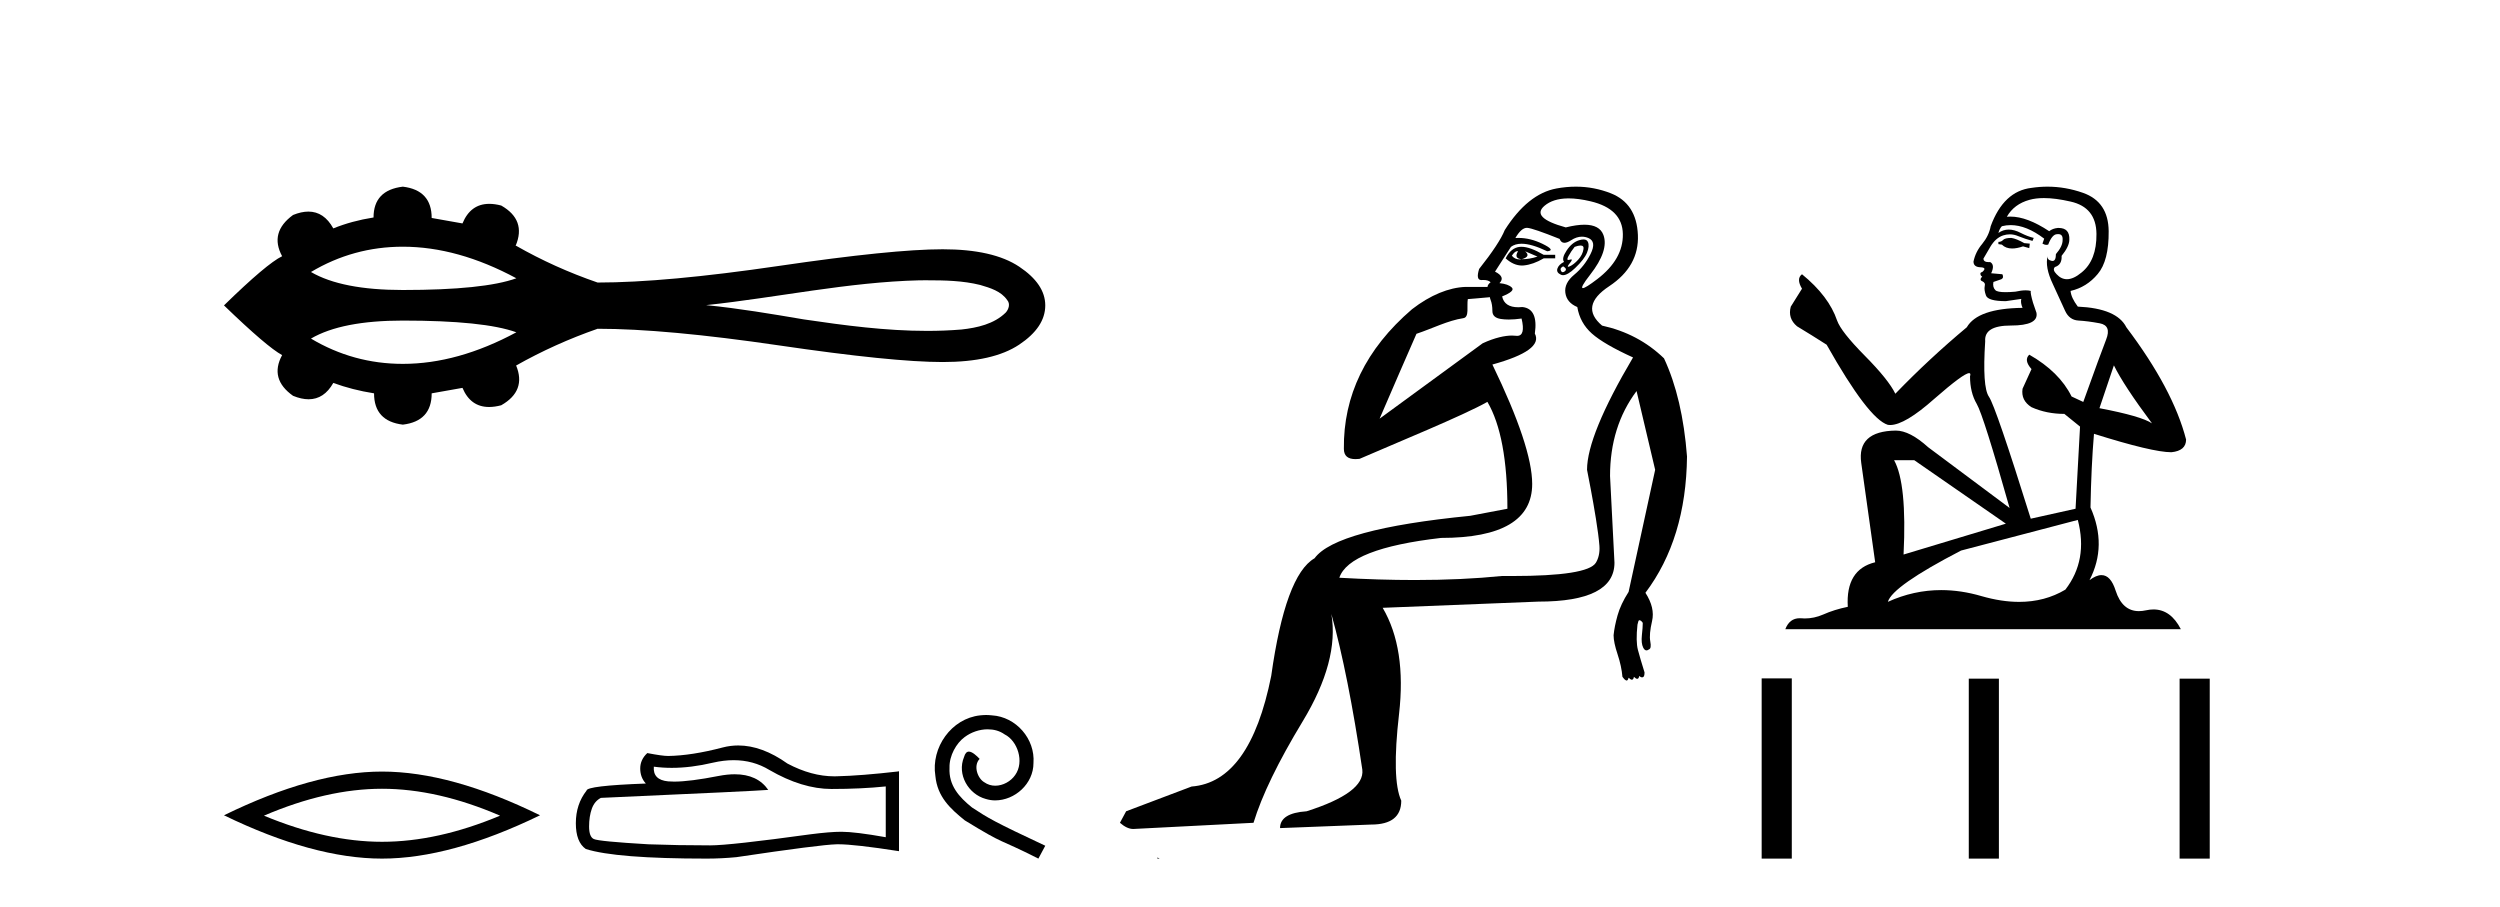 <?xml version='1.0' encoding='UTF-8' standalone='yes'?><svg xmlns='http://www.w3.org/2000/svg' xmlns:xlink='http://www.w3.org/1999/xlink' width='113.0' height='41.0' ><path d='M 18.209 11.151 C 19.862 11.151 21.572 11.627 23.339 12.578 C 22.363 12.931 20.653 13.108 18.209 13.108 C 16.369 13.108 14.984 12.837 14.056 12.294 C 15.334 11.532 16.719 11.151 18.209 11.151 ZM 41.904 12.669 C 42.709 12.669 43.522 12.686 44.304 12.88 C 44.752 13.012 45.254 13.16 45.529 13.568 C 45.673 13.735 45.592 13.983 45.459 14.128 C 44.932 14.648 44.169 14.816 43.457 14.894 C 42.939 14.937 42.421 14.956 41.903 14.956 C 40.038 14.956 38.176 14.709 36.334 14.437 C 34.866 14.189 33.397 13.938 31.915 13.792 C 35.136 13.45 38.321 12.75 41.568 12.67 C 41.68 12.669 41.792 12.669 41.904 12.669 ZM 18.209 14.49 C 20.653 14.49 22.363 14.667 23.339 15.02 C 21.572 15.971 19.862 16.447 18.209 16.447 C 16.719 16.447 15.334 16.066 14.056 15.304 C 14.984 14.761 16.369 14.49 18.209 14.49 ZM 18.209 8.437 C 17.326 8.542 16.884 9.006 16.884 9.83 C 16.225 9.934 15.619 10.099 15.065 10.324 C 14.786 9.817 14.411 9.564 13.939 9.564 C 13.727 9.564 13.496 9.615 13.246 9.717 C 12.527 10.241 12.363 10.862 12.752 11.581 C 12.288 11.806 11.412 12.546 10.124 13.804 C 11.427 15.062 12.303 15.81 12.752 16.05 C 12.363 16.768 12.527 17.382 13.246 17.891 C 13.5 17.995 13.734 18.047 13.948 18.047 C 14.416 18.047 14.788 17.8 15.065 17.308 C 15.634 17.517 16.248 17.675 16.907 17.779 C 16.907 18.618 17.341 19.089 18.209 19.194 C 19.078 19.089 19.512 18.618 19.512 17.779 L 20.904 17.532 C 21.146 18.108 21.547 18.396 22.108 18.396 C 22.276 18.396 22.458 18.37 22.655 18.318 C 23.419 17.884 23.644 17.285 23.329 16.521 C 24.497 15.862 25.724 15.309 27.012 14.86 C 29.063 14.86 31.796 15.111 35.209 15.612 C 38.623 16.114 41.089 16.364 42.609 16.364 C 44.128 16.364 45.281 16.102 46.067 15.578 C 46.853 15.054 47.246 14.463 47.246 13.804 C 47.246 13.16 46.853 12.577 46.067 12.053 C 45.281 11.529 44.128 11.267 42.609 11.267 C 41.089 11.267 38.623 11.518 35.209 12.019 C 31.796 12.521 29.063 12.771 27.012 12.771 C 25.709 12.322 24.482 11.768 23.329 11.109 L 23.307 11.109 C 23.636 10.331 23.419 9.725 22.655 9.29 C 22.461 9.239 22.281 9.214 22.115 9.214 C 21.551 9.214 21.147 9.509 20.904 10.099 L 19.512 9.852 C 19.512 9.014 19.078 8.542 18.209 8.437 Z' style='fill:#000000;stroke:none' /><path d='M 17.267 35.652 Q 19.783 35.652 22.603 36.868 Q 19.783 38.049 17.267 38.049 Q 14.768 38.049 11.931 36.868 Q 14.768 35.652 17.267 35.652 ZM 17.267 34.875 Q 14.16 34.875 10.124 36.851 Q 14.16 38.809 17.267 38.809 Q 20.374 38.809 24.409 36.851 Q 20.391 34.875 17.267 34.875 Z' style='fill:#000000;stroke:none' /><path d='M 33.16 34.36 Q 34.045 34.36 34.774 34.801 Q 36.258 35.662 37.585 35.662 Q 38.921 35.662 40.036 35.547 L 40.036 37.842 Q 38.651 37.596 38.036 37.596 L 38.02 37.596 Q 37.52 37.596 36.626 37.711 Q 32.995 38.211 32.102 38.211 Q 30.618 38.211 29.307 38.162 Q 27.061 38.031 26.84 37.924 Q 26.627 37.826 26.627 37.359 Q 26.627 36.9 26.75 36.555 Q 26.873 36.211 27.16 36.064 Q 34.176 35.752 34.725 35.703 Q 34.236 34.997 33.21 34.997 Q 32.877 34.997 32.487 35.072 Q 31.18 35.329 30.472 35.329 Q 30.323 35.329 30.2 35.318 Q 29.504 35.252 29.553 34.654 L 29.553 34.654 Q 29.944 34.707 30.361 34.707 Q 31.237 34.707 32.225 34.473 Q 32.713 34.36 33.16 34.36 ZM 33.369 33.695 Q 33.014 33.695 32.668 33.785 Q 31.266 34.154 30.2 34.17 Q 29.938 34.17 29.258 34.039 Q 28.938 34.334 28.938 34.736 Q 28.938 35.137 29.192 35.416 Q 26.512 35.514 26.512 35.736 Q 26.028 36.35 26.028 37.211 Q 26.028 38.063 26.479 38.375 Q 27.84 38.809 31.946 38.809 Q 32.602 38.809 33.282 38.744 Q 37.085 38.178 37.815 38.162 Q 37.849 38.161 37.887 38.161 Q 38.636 38.161 40.635 38.473 L 40.635 34.85 L 40.618 34.867 Q 38.905 35.064 37.823 35.088 Q 37.768 35.09 37.712 35.09 Q 36.682 35.09 35.594 34.514 Q 34.442 33.695 33.369 33.695 Z' style='fill:#000000;stroke:none' /><path d='M 44.574 32.318 C 44.484 32.318 44.394 32.326 44.304 32.334 C 43 32.473 42.074 33.793 42.279 35.072 C 42.369 36.023 42.959 36.555 43.607 37.08 C 45.533 38.26 44.992 37.826 46.935 38.809 L 47.246 38.227 C 44.935 37.145 44.656 36.973 43.935 36.498 C 43.345 36.023 42.877 35.498 42.918 34.703 C 42.902 34.154 43.23 33.588 43.599 33.318 C 43.894 33.096 44.271 32.965 44.64 32.965 C 44.918 32.965 45.181 33.031 45.41 33.195 C 45.992 33.482 46.312 34.432 45.886 35.031 C 45.689 35.318 45.336 35.514 44.984 35.514 C 44.812 35.514 44.64 35.465 44.492 35.359 C 44.197 35.195 43.976 34.621 44.279 34.301 C 44.14 34.154 43.943 33.973 43.795 33.973 C 43.697 33.973 43.623 34.047 43.574 34.219 C 43.246 35.006 43.771 35.9 44.558 36.113 C 44.697 36.154 44.836 36.178 44.976 36.178 C 45.877 36.178 46.713 35.424 46.713 34.49 C 46.795 33.4 45.927 32.4 44.836 32.334 C 44.754 32.326 44.664 32.318 44.574 32.318 Z' style='fill:#000000;stroke:none' /><path d='M 68.58 11.353 C 68.581 11.353 68.583 11.353 68.584 11.353 C 68.595 11.353 68.605 11.355 68.615 11.358 C 68.482 11.572 68.535 11.692 68.775 11.718 C 69.068 11.638 69.122 11.518 68.935 11.358 L 68.935 11.358 C 69.122 11.438 69.308 11.518 69.495 11.598 C 69.255 11.678 69.015 11.718 68.775 11.718 C 68.744 11.723 68.714 11.725 68.685 11.725 C 68.541 11.725 68.424 11.67 68.335 11.558 C 68.426 11.421 68.508 11.353 68.58 11.353 ZM 68.77 11.155 C 68.744 11.155 68.719 11.156 68.695 11.158 C 68.428 11.185 68.215 11.358 68.055 11.678 C 68.295 11.894 68.541 12.002 68.791 12.002 C 68.819 12.002 68.847 12.001 68.875 11.998 C 69.155 11.971 69.455 11.865 69.775 11.678 L 70.295 11.678 L 70.295 11.518 L 69.775 11.518 C 69.364 11.277 69.03 11.155 68.772 11.155 C 68.772 11.155 68.771 11.155 68.77 11.155 ZM 71.44 11.097 C 71.546 11.097 71.591 11.151 71.574 11.258 C 71.548 11.432 71.468 11.591 71.334 11.738 C 71.201 11.885 71.074 11.985 70.954 12.038 C 70.922 12.052 70.899 12.059 70.884 12.059 C 70.843 12.059 70.866 12.005 70.954 11.898 C 71.049 11.783 71.069 11.725 71.015 11.725 C 71 11.725 70.98 11.729 70.954 11.738 C 70.929 11.747 70.907 11.751 70.891 11.751 C 70.83 11.751 70.832 11.693 70.894 11.578 C 70.974 11.431 71.067 11.291 71.174 11.158 C 71.284 11.118 71.372 11.098 71.437 11.097 C 71.438 11.097 71.439 11.097 71.44 11.097 ZM 70.655 12.038 C 70.788 12.118 70.815 12.191 70.735 12.258 C 70.698 12.288 70.666 12.303 70.638 12.303 C 70.604 12.303 70.576 12.281 70.555 12.238 C 70.515 12.158 70.548 12.091 70.655 12.038 ZM 71.572 10.823 C 71.516 10.823 71.45 10.835 71.374 10.859 C 71.161 10.925 70.974 11.078 70.815 11.318 C 70.655 11.558 70.614 11.731 70.694 11.838 C 70.534 11.918 70.435 12.018 70.395 12.138 C 70.355 12.258 70.408 12.351 70.555 12.418 C 70.584 12.431 70.616 12.438 70.651 12.438 C 70.789 12.438 70.97 12.331 71.194 12.118 C 71.474 11.852 71.654 11.618 71.734 11.418 C 71.814 11.218 71.827 11.058 71.774 10.938 C 71.741 10.863 71.676 10.825 71.58 10.823 C 71.578 10.823 71.575 10.823 71.572 10.823 ZM 70.901 8.967 C 71.192 8.967 71.523 9.011 71.894 9.099 C 72.854 9.326 73.34 9.819 73.353 10.578 C 73.367 11.338 72.98 12.018 72.194 12.618 C 71.84 12.888 71.624 13.023 71.545 13.023 C 71.449 13.023 71.559 12.821 71.874 12.418 C 72.447 11.685 72.647 11.085 72.474 10.619 C 72.359 10.311 72.073 10.157 71.616 10.157 C 71.381 10.157 71.1 10.197 70.774 10.279 C 69.708 9.985 69.388 9.659 69.815 9.299 C 70.068 9.086 70.415 8.975 70.856 8.968 C 70.871 8.968 70.886 8.967 70.901 8.967 ZM 67.344 13.433 C 67.347 13.471 67.357 13.512 67.376 13.558 C 67.429 13.691 67.456 13.858 67.456 14.058 C 67.456 14.258 67.582 14.377 67.835 14.417 C 67.944 14.434 68.064 14.443 68.196 14.443 C 68.369 14.443 68.562 14.428 68.775 14.398 L 68.775 14.398 C 68.899 14.92 68.832 15.181 68.573 15.181 C 68.555 15.181 68.535 15.18 68.515 15.177 C 68.464 15.17 68.407 15.167 68.344 15.167 C 68.03 15.167 67.574 15.258 67.016 15.517 L 62.358 18.924 C 63.003 17.419 63.567 16.136 64.024 15.088 C 64.749 14.846 65.444 14.487 66.144 14.381 C 66.423 14.339 66.291 13.834 66.345 13.52 C 66.417 13.519 66.977 13.464 67.344 13.433 ZM 69.014 10.298 C 69.016 10.298 69.017 10.298 69.019 10.298 C 69.024 10.298 69.03 10.298 69.035 10.299 C 69.208 10.312 69.695 10.479 70.495 10.799 C 70.539 10.916 70.611 10.975 70.712 10.975 C 70.794 10.975 70.895 10.936 71.014 10.859 C 71.179 10.751 71.342 10.698 71.502 10.698 C 71.6 10.698 71.698 10.718 71.794 10.758 C 72.047 10.865 72.081 11.105 71.894 11.479 C 71.708 11.852 71.461 12.165 71.154 12.418 C 70.848 12.671 70.714 12.944 70.754 13.237 C 70.794 13.531 70.974 13.744 71.294 13.878 C 71.374 14.357 71.594 14.757 71.954 15.077 C 72.314 15.397 72.934 15.757 73.813 16.157 C 72.427 18.503 71.734 20.195 71.734 21.235 C 71.734 21.235 71.807 21.594 71.9 22.096 C 72.048 22.887 72.247 24.031 72.294 24.674 C 72.317 24.993 72.246 25.25 72.134 25.434 C 71.888 25.838 70.619 26.036 68.34 26.036 C 68.196 26.036 68.048 26.035 67.896 26.034 C 66.692 26.156 65.376 26.217 63.946 26.217 C 62.874 26.217 61.738 26.182 60.538 26.114 C 60.831 25.234 62.364 24.634 65.136 24.314 C 67.882 24.314 69.255 23.501 69.255 21.875 C 69.255 20.755 68.655 18.956 67.456 16.477 C 69.002 16.05 69.641 15.584 69.375 15.077 C 69.482 14.331 69.295 13.931 68.815 13.878 C 68.749 13.884 68.685 13.888 68.626 13.888 C 68.209 13.888 67.965 13.724 67.896 13.398 C 68.295 13.238 68.442 13.104 68.335 12.998 C 68.228 12.891 68.042 12.825 67.775 12.798 C 67.962 12.611 67.895 12.438 67.575 12.278 L 68.295 11.158 C 68.42 11.064 68.58 11.017 68.775 11.017 C 69.077 11.017 69.464 11.131 69.935 11.358 C 70.201 11.332 70.128 11.218 69.715 11.018 C 69.35 10.842 68.991 10.754 68.636 10.754 C 68.589 10.754 68.542 10.755 68.495 10.758 C 68.674 10.451 68.847 10.298 69.014 10.298 ZM 71.229 8.437 C 70.943 8.437 70.651 8.464 70.354 8.519 C 69.488 8.679 68.708 9.305 68.015 10.398 C 67.855 10.798 67.469 11.385 66.856 12.158 C 66.753 12.492 66.786 12.658 66.956 12.658 C 66.962 12.658 66.969 12.658 66.976 12.658 C 67.002 12.656 67.028 12.655 67.052 12.655 C 67.199 12.655 67.307 12.689 67.376 12.758 C 67.287 12.824 67.239 12.896 67.234 12.971 L 66.245 12.968 C 65.492 12.995 64.655 13.333 63.822 13.978 C 61.726 15.778 60.716 17.894 60.743 20.286 C 60.743 20.609 60.927 20.752 61.268 20.752 C 61.324 20.752 61.385 20.748 61.45 20.741 C 62.994 20.068 66.156 18.777 67.231 18.164 C 67.834 19.195 68.135 20.806 68.135 22.995 L 66.456 23.314 C 62.404 23.714 60.058 24.354 59.418 25.234 C 58.538 25.74 57.885 27.513 57.459 30.552 C 56.819 33.751 55.619 35.417 53.86 35.551 L 50.901 36.67 L 50.621 37.19 C 50.834 37.376 51.034 37.47 51.221 37.47 L 56.659 37.19 C 57.032 35.964 57.772 34.438 58.878 32.611 C 59.984 30.785 60.418 29.166 60.178 27.753 L 60.178 27.753 C 60.684 29.566 61.151 31.912 61.577 34.791 C 61.657 35.484 60.817 36.111 59.058 36.67 C 58.258 36.724 57.858 36.977 57.858 37.43 L 61.977 37.27 C 62.883 37.27 63.337 36.91 63.337 36.19 C 63.044 35.55 63.01 34.244 63.237 32.272 C 63.463 30.299 63.217 28.699 62.497 27.473 L 69.535 27.193 C 71.827 27.193 72.974 26.607 72.974 25.434 L 72.774 21.515 C 72.774 20.022 73.174 18.742 73.973 17.676 L 74.813 21.235 L 73.613 26.753 C 73.373 27.127 73.207 27.48 73.114 27.813 C 73.02 28.146 72.96 28.446 72.934 28.713 C 72.934 28.926 72.994 29.212 73.114 29.572 C 73.233 29.932 73.307 30.272 73.334 30.592 C 73.387 30.672 73.44 30.725 73.494 30.752 C 73.504 30.757 73.515 30.76 73.524 30.76 C 73.562 30.76 73.592 30.718 73.613 30.632 C 73.674 30.693 73.723 30.723 73.762 30.723 C 73.808 30.723 73.839 30.679 73.853 30.592 C 73.914 30.653 73.964 30.683 74.002 30.683 C 74.049 30.683 74.079 30.64 74.094 30.552 C 74.136 30.595 74.179 30.616 74.221 30.616 C 74.232 30.616 74.243 30.615 74.253 30.612 C 74.307 30.599 74.333 30.526 74.333 30.392 C 74.2 29.966 74.1 29.626 74.033 29.373 C 73.967 29.119 73.96 28.739 74.014 28.233 C 74.04 28.099 74.067 28.033 74.094 28.033 C 74.147 28.033 74.2 28.073 74.253 28.153 C 74.253 28.286 74.24 28.473 74.213 28.713 C 74.187 28.953 74.206 29.139 74.273 29.273 C 74.315 29.356 74.364 29.398 74.421 29.398 C 74.456 29.398 74.493 29.383 74.533 29.353 C 74.613 29.326 74.633 29.206 74.593 28.993 C 74.553 28.779 74.58 28.473 74.673 28.073 C 74.767 27.673 74.666 27.247 74.373 26.794 C 75.599 25.167 76.226 23.114 76.253 20.635 C 76.119 18.876 75.773 17.396 75.213 16.197 C 74.44 15.45 73.507 14.957 72.414 14.717 C 71.721 14.131 71.827 13.538 72.734 12.938 C 73.64 12.338 74.073 11.565 74.033 10.619 C 73.993 9.672 73.587 9.046 72.814 8.739 C 72.306 8.538 71.779 8.437 71.231 8.437 C 71.231 8.437 71.23 8.437 71.229 8.437 ZM 52.314 38.759 C 52.312 38.775 52.316 38.793 52.314 38.809 C 52.325 38.809 52.333 38.809 52.34 38.809 C 52.36 38.809 52.373 38.809 52.392 38.809 C 52.399 38.809 52.407 38.809 52.416 38.809 C 52.387 38.787 52.342 38.78 52.314 38.759 Z' style='fill:#000000;stroke:none' /><path d='M 90.913 10.754 Q 90.631 10.754 90.541 10.844 Q 90.462 10.934 90.327 10.934 L 90.327 11.035 L 90.485 11.057 Q 90.659 11.232 90.949 11.232 Q 91.164 11.232 91.441 11.136 L 91.723 11.215 L 91.745 11.012 L 91.498 10.99 Q 91.138 10.787 90.913 10.754 ZM 92.386 8.953 Q 92.905 8.953 93.59 9.111 Q 94.749 9.37 94.76 10.574 Q 94.772 11.766 94.085 12.318 Q 93.722 12.62 93.425 12.62 Q 93.168 12.62 92.96 12.396 Q 92.758 12.194 92.882 12.07 Q 93.208 11.969 93.185 11.564 Q 93.534 11.136 93.534 10.832 Q 93.556 10.303 93.048 10.303 Q 93.027 10.303 93.005 10.304 Q 92.78 10.326 92.623 10.45 Q 91.627 9.79 90.87 9.79 Q 90.789 9.79 90.71 9.797 L 90.71 9.797 Q 91.036 9.224 91.734 9.032 Q 92.018 8.953 92.386 8.953 ZM 95.548 16.514 Q 95.987 17.414 97.27 19.136 Q 96.786 18.81 94.895 18.45 L 95.548 16.514 ZM 90.883 10.175 Q 91.593 10.175 92.398 10.787 L 92.319 11.012 Q 92.413 11.068 92.502 11.068 Q 92.541 11.068 92.578 11.057 Q 92.758 10.585 92.983 10.585 Q 93.01 10.582 93.034 10.582 Q 93.251 10.582 93.23 10.855 Q 93.23 11.136 92.927 11.485 Q 92.927 11.796 92.775 11.796 Q 92.751 11.796 92.724 11.789 Q 92.521 11.744 92.555 11.564 L 92.555 11.564 Q 92.42 12.07 92.791 12.846 Q 93.152 13.634 93.343 14.05 Q 93.534 14.467 93.95 14.489 Q 94.367 14.512 94.907 14.613 Q 95.447 14.714 95.199 15.344 Q 94.952 15.974 94.164 18.168 L 93.635 17.921 Q 93.084 16.807 91.723 16.031 L 91.723 16.031 Q 91.464 16.278 91.824 16.683 L 91.419 17.572 Q 91.34 18.101 91.824 18.405 Q 92.499 18.708 93.309 18.708 L 94.018 19.282 L 93.815 22.995 L 91.79 23.445 Q 90.204 18.371 89.9 17.932 Q 89.596 17.493 89.731 15.423 Q 89.675 14.714 90.89 14.714 Q 92.15 14.714 92.049 14.14 L 91.891 13.679 Q 91.768 13.251 91.79 13.15 Q 91.691 13.123 91.56 13.123 Q 91.363 13.123 91.093 13.184 Q 90.838 13.206 90.653 13.206 Q 90.282 13.206 90.192 13.116 Q 90.057 12.981 90.102 12.745 L 90.462 12.621 Q 90.586 12.554 90.507 12.396 L 90.001 12.351 Q 90.181 11.969 89.956 11.845 Q 89.922 11.848 89.892 11.848 Q 89.652 11.848 89.652 11.688 Q 89.731 11.541 89.967 11.148 Q 90.204 10.754 90.541 10.641 Q 90.693 10.592 90.842 10.592 Q 91.037 10.592 91.228 10.675 Q 91.565 10.81 91.869 10.889 L 91.925 10.754 Q 91.644 10.686 91.34 10.529 Q 91.048 10.377 90.794 10.377 Q 90.541 10.377 90.327 10.529 Q 90.384 10.326 90.485 10.225 Q 90.68 10.175 90.883 10.175 ZM 86.525 20.801 L 90.665 23.67 L 86.041 25.065 Q 86.198 21.859 85.613 20.801 ZM 93.917 23.501 Q 94.389 25.313 93.354 26.652 Q 92.427 27.205 91.266 27.205 Q 90.469 27.205 89.562 26.944 Q 88.633 26.672 87.742 26.672 Q 86.499 26.672 85.332 27.203 Q 85.534 26.494 88.64 24.885 L 93.917 23.501 ZM 92.548 8.437 Q 92.187 8.437 91.824 8.492 Q 90.564 8.638 89.979 10.225 Q 89.9 10.652 89.596 11.024 Q 89.292 11.384 89.202 11.823 Q 89.202 12.07 89.517 12.081 Q 89.832 12.093 89.596 12.295 Q 89.495 12.318 89.517 12.396 Q 89.529 12.475 89.596 12.498 Q 89.45 12.655 89.596 12.711 Q 89.754 12.779 89.709 12.936 Q 89.675 13.105 89.765 13.353 Q 89.855 13.612 90.665 13.612 L 91.363 13.51 L 91.363 13.51 Q 91.318 13.679 91.419 13.915 Q 89.394 13.938 88.899 14.793 Q 87.2 16.211 85.669 17.797 Q 85.366 17.167 84.286 16.076 Q 83.217 14.995 83.037 14.489 Q 82.665 13.387 81.45 12.396 Q 81.18 12.599 81.45 13.049 L 80.944 13.859 Q 80.798 14.388 81.225 14.748 Q 81.878 15.142 82.564 15.581 Q 84.454 18.933 85.332 19.203 Q 85.38 19.211 85.433 19.211 Q 86.101 19.211 87.436 18.022 Q 88.759 16.866 89.005 16.866 Q 89.092 16.866 89.045 17.009 Q 89.045 17.741 89.349 18.258 Q 89.652 18.776 90.834 22.961 L 87.155 20.216 Q 86.322 19.462 85.692 19.462 Q 83.925 19.485 84.128 20.925 L 84.758 25.414 Q 83.419 25.74 83.52 27.428 Q 82.913 27.552 82.407 27.777 Q 81.998 27.954 81.581 27.954 Q 81.493 27.954 81.405 27.946 Q 81.375 27.944 81.346 27.944 Q 80.887 27.944 80.696 28.441 L 98.575 28.441 Q 98.118 27.547 97.338 27.547 Q 97.176 27.547 96.999 27.586 Q 96.829 27.623 96.678 27.623 Q 95.926 27.623 95.627 26.697 Q 95.405 25.995 94.987 25.995 Q 94.748 25.995 94.445 26.224 Q 95.256 24.66 94.49 22.939 Q 94.524 21.071 94.648 19.608 Q 97.292 20.441 98.147 20.441 Q 98.811 20.374 98.811 19.867 Q 98.226 17.594 96.111 14.793 Q 95.683 13.938 93.917 13.859 Q 93.613 13.454 93.59 13.15 Q 94.322 12.981 94.817 12.385 Q 95.323 11.789 95.312 10.45 Q 95.301 9.122 94.153 8.717 Q 93.358 8.437 92.548 8.437 Z' style='fill:#000000;stroke:none' /><path d='M 79.627 30.663 L 79.627 38.809 L 80.989 38.809 L 80.989 30.663 ZM 88.989 30.675 L 88.989 38.809 L 90.35 38.809 L 90.35 30.675 ZM 98.518 30.675 L 98.518 38.809 L 99.88 38.809 L 99.88 30.675 Z' style='fill:#000000;stroke:none' /></svg>